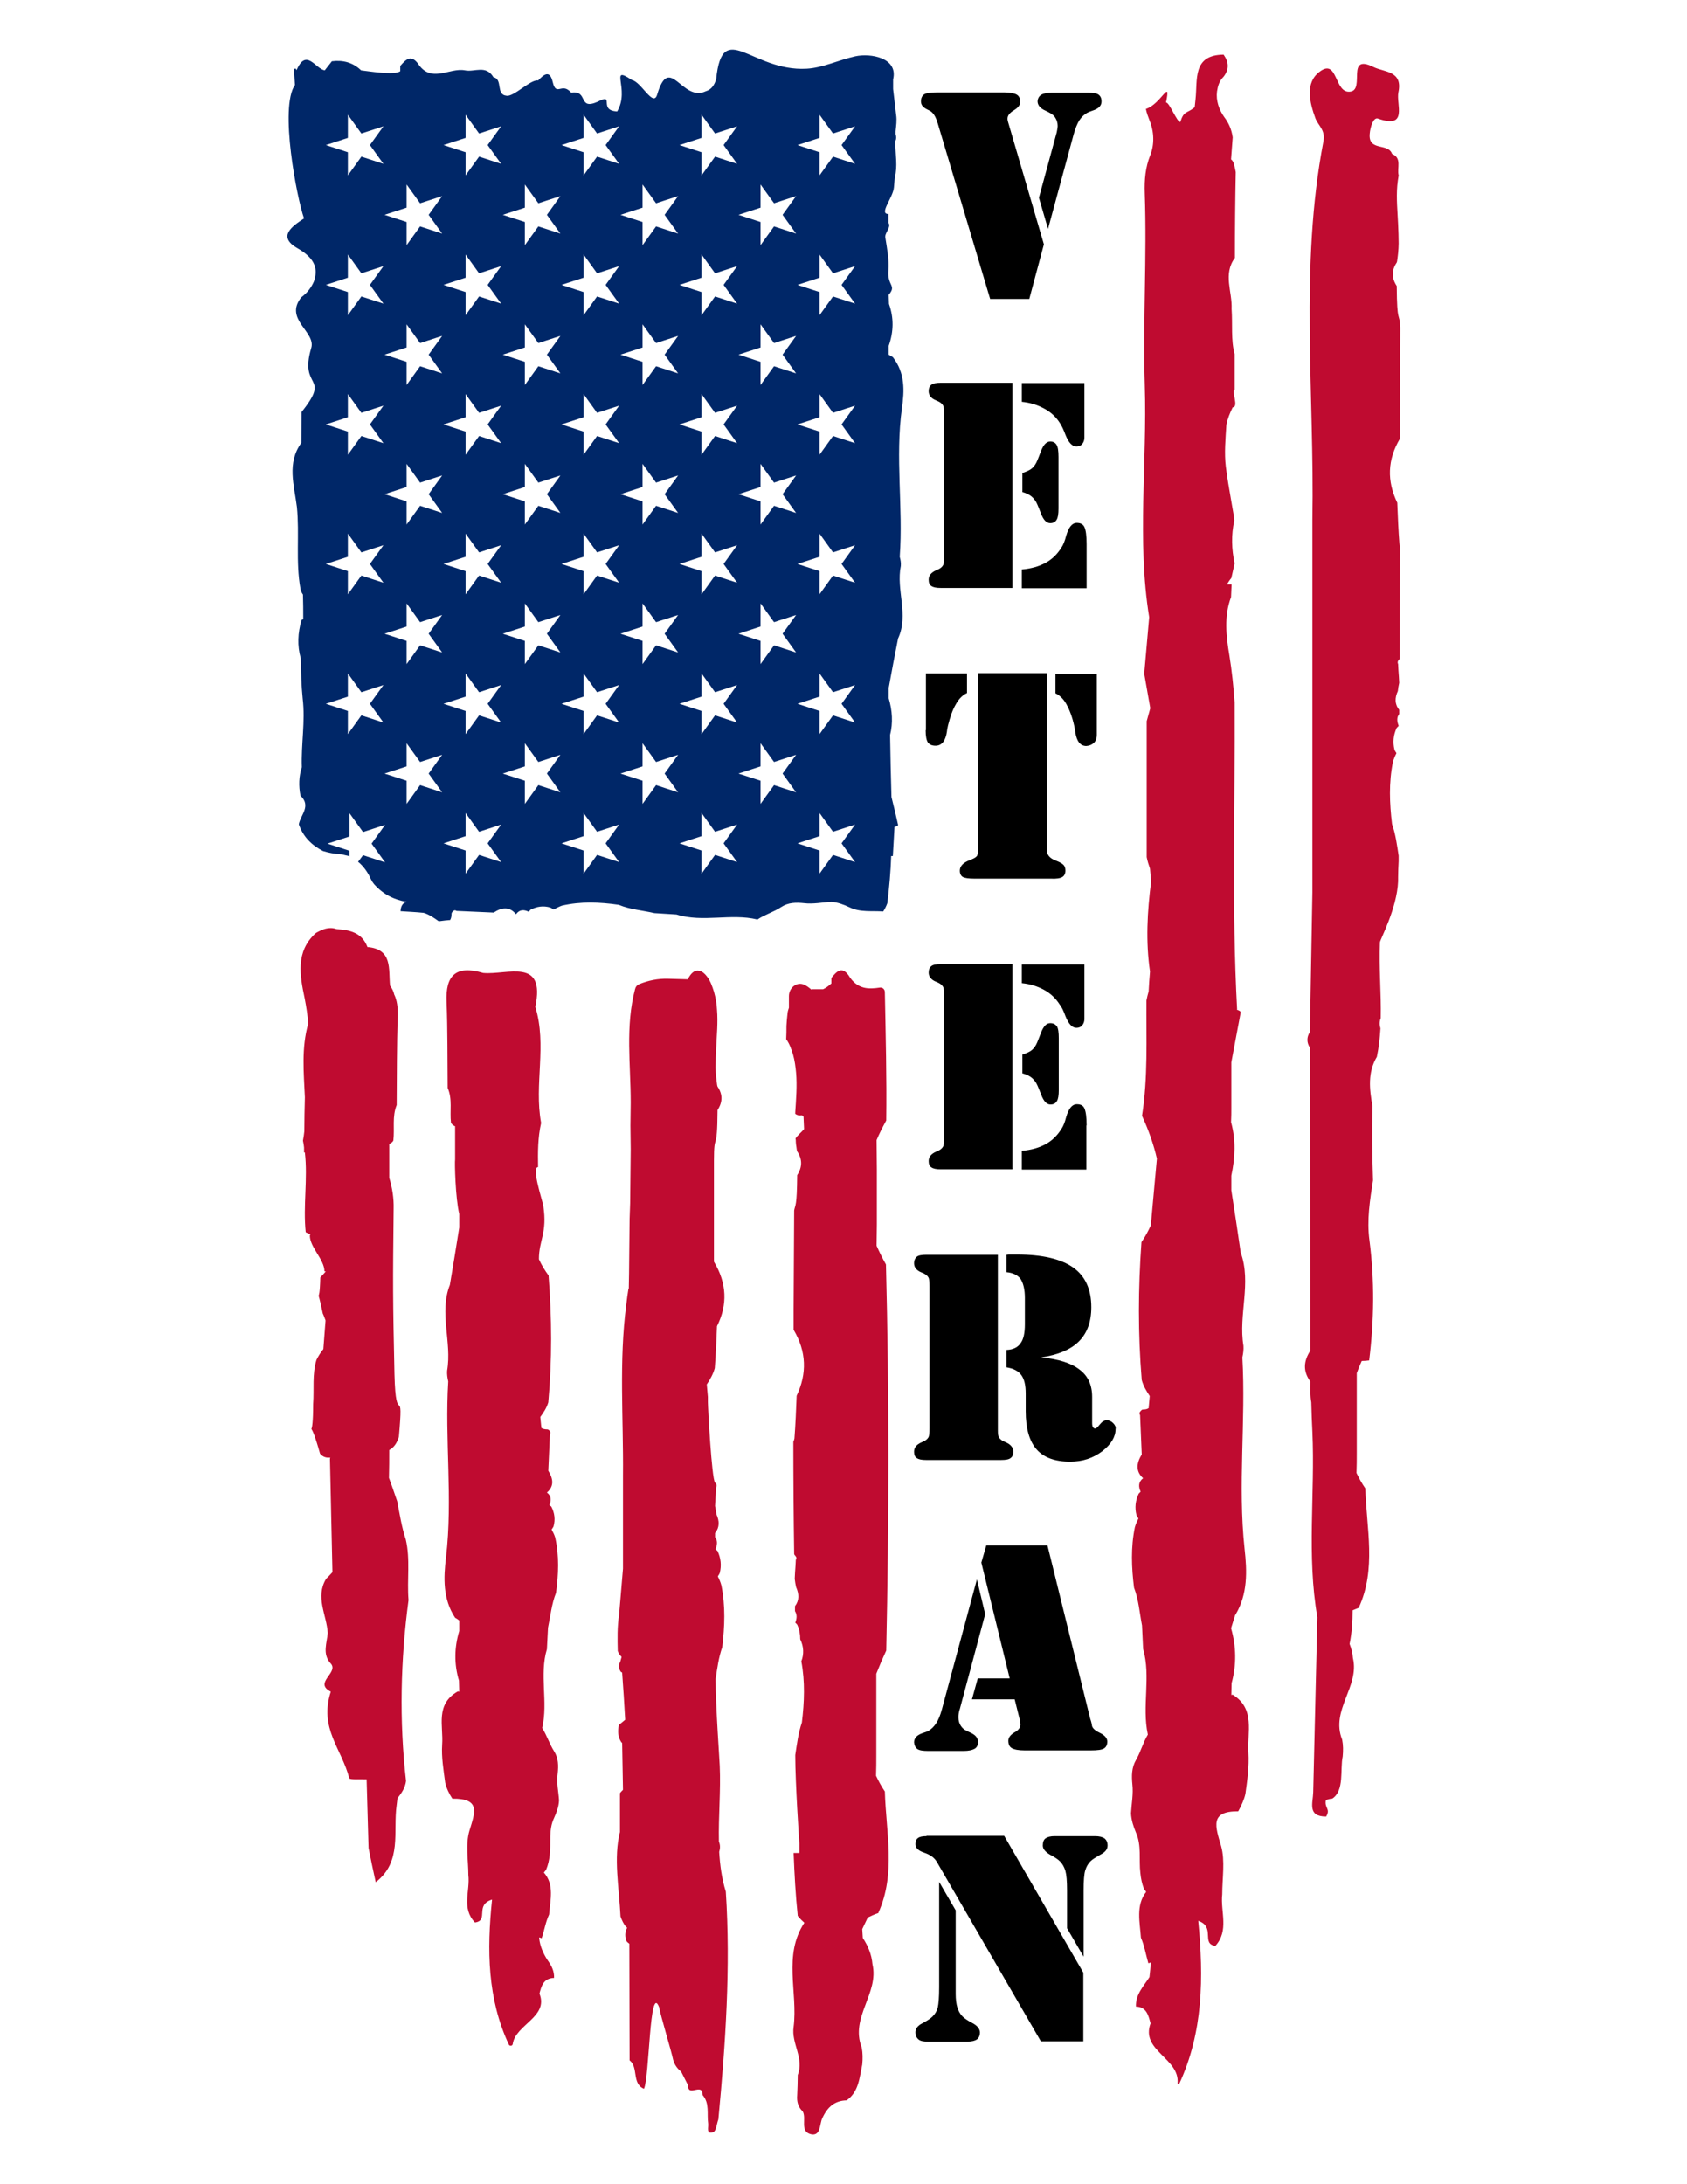 <?xml version="1.0" encoding="UTF-8"?> <!-- Generator: Adobe Illustrator 23.0.0, SVG Export Plug-In . SVG Version: 6.00 Build 0) --> <svg xmlns="http://www.w3.org/2000/svg" xmlns:xlink="http://www.w3.org/1999/xlink" version="1.1" id="Layer_1" x="0px" y="0px" viewBox="0 0 612 792" style="enable-background:new 0 0 612 792;" xml:space="preserve"> <style type="text/css"> .st0{fill:#002768;} .st1{fill:#BF0B30;} </style> <path class="st0" d="M323.9,129.5c-0.6-0.3-1-0.6-1.5-0.9c0-1,0-2.1,0-3.2c1.8-5.1,1.9-10.1,0.1-15.2c0-1.1-0.1-2-0.1-3.1 c0,0,0,0,0-0.2c3-3.5-0.6-3.2-0.1-8.9c0.3-3.9-0.5-7.8-1.1-11.7c-0.5-1.7,2.3-4,1.1-5.5v-3.2c-3.6,0,1.7-5.9,2-9.7 c0.1-1.2,0.2-2.3,0.3-3.5c1.1-4,0.2-8.5,0.2-12.8c0-0.2,0-0.3,0-0.4c0.4-0.8,0.4-1.6,0.1-2.6c0-0.4,0-0.7,0-1c0.2-2,0.5-4,0.2-5.9 c-0.4-3.2-0.7-6.3-1.1-9.4v-3.5c1.9-7.9-8.2-9.6-13.7-8.4c-6,1.3-11.8,4.2-17.7,4.5c-20,1.1-30.5-18.5-32.8,3.8 c-0.6,2.1-1.7,3.8-3.8,4.4c-8.6,4.1-13.1-14-17.6,1.2c-1.4,4.8-5.8-4.7-9.2-5.3c-8.5-5.7-0.5,3.3-5.3,11.4c-7.1-0.3-0.6-6.9-7.1-3.5 c-7.3,3.2-3.2-4.3-9.6-3.3c-3.4-4-5.4,1.7-6.7-3.9c-1.1-4.6-3.3-2.6-5.3-0.5c-2.6-0.6-8.9,6.1-11.5,5.5c-3.9-0.4-1.2-6-4.7-6.7 c-2.7-4.6-6.8-1.8-10.3-2.5c-5.7-1.1-12.3,4.9-17.1-2.5c-2.6-3.4-4.5-1.3-6.4,0.9c0,0.6,0,1.3,0,1.9c-2,1.6-11.5,0-14.2-0.3 c-3-2.9-6.6-3.8-10.6-3.3l-2.6,3.3c-3.4-0.6-6.7-8.2-10.2-0.1l-0.4-0.6l-0.6,0.3c0.1,1.9,0.3,3.8,0.4,5.7 c-5.7,8.1,0.7,41.1,3.3,48.4c-4.3,2.8-9.8,6.6-2.4,10.8c6.8,3.9,7.4,7.8,6,12c-0.9,2.1-2.3,4.1-4.6,5.8c-6.4,8,5.4,12.5,3.6,18.4 c-4.5,15.2,7.4,9.6-3.5,23.2c0,3.8-0.1,7.5-0.1,11.2c-5.3,7.3-2.6,15.3-1.6,23.2c1,9.9-0.5,19.9,1.3,29.7c0.1,0.7,0.4,1.4,0.9,2.1 c0.1,2.9,0.1,5.9,0.1,8.9c-0.2,0.1-0.4,0.2-0.6,0.3c-1.4,4.7-1.6,9.3-0.3,13.9c0.1,4.9,0.2,9.8,0.7,14.6c1,8.3-0.6,16.6-0.3,24.9 c-1.1,3.3-1.2,6.8-0.5,10.3c4,3.8,0,7-0.6,10.4c1.6,4.6,4.7,7.6,8.8,9.7c2,0.6,4,1,5.9,1.1c0.3,0,0.6,0.1,0.9,0.1l2.5,0.6 c0,0,0.1,0.1,0.3,0.2v-2.1l-8-2.6l8-2.6v-8.4l4.9,6.8l8-2.6l-4.9,6.8l4.9,6.8l-8-2.6l-1.8,2.4c2,1.6,3.6,3.9,4.7,6.4 c0.3,0.6,0.6,1.1,1.1,1.7c3.4,3.8,7.4,5.7,11.8,6.4c-1.3,0.4-2.1,1.4-2.2,3.4c2.8,0.2,5.6,0.3,8.4,0.6c2,0.6,3.7,1.8,5.4,3 c0.2,0,0.3,0,0.5,0c1.2-0.2,2.5-0.3,3.7-0.4c0.4-0.7,0.5-1.4,0.5-2.2c0-0.4,0.2-0.7,0.7-1.1c0.3-0.3,0.7-0.3,1.1,0 c4.6,0.2,8.9,0.4,13.5,0.6c2.9-1.9,5.7-2.3,8.1,0.6c1.3-1.8,2.9-1.7,4.6-0.9c0.2-0.2,0.4-0.4,0.6-0.7c2.3-1.2,4.7-1.6,7.3-0.8 c0.4,0.2,0.7,0.4,1.1,0.7c1-0.5,1.9-1,3-1.4c6.9-1.6,13.8-1.3,20.7-0.3c4.1,1.7,8.6,2,12.9,3l8,0.5c9.6,3,19.7-0.5,29.3,1.8 c0.1,0,0.1,0,0.1,0c2.7-1.8,5.9-2.7,8.6-4.5c2.6-1.7,5.4-1.7,8.3-1.4c3.3,0.4,6.6-0.3,9.9-0.5c2.3,0.2,4.5,1,6.6,2 c3.9,1.9,8.1,1.2,12.2,1.5c0.6-0.9,1.1-1.9,1.5-3c0.7-5.7,1.2-11.4,1.4-17.1h0.6c0.2-3.5,0.4-7,0.6-10.5h-0.2c1-0.2,1.5-0.5,1.5-0.8 c-0.5-2.2-1.5-6.6-2.4-10.1c-0.2-7.5-0.4-15-0.5-22.5c1.1-4.4,0.8-8.9-0.5-13.3v-3.8c0.9-5.1,2.4-12.9,3.4-17.9 c4-8.6-0.8-17.6,1-26.3c0.1-1.1-0.1-2.2-0.4-3.3c1.3-18-1.7-35.9,0.8-53.9C328.1,141.7,328.4,135.3,323.9,129.5z M139.1,262l-8-2.6 l-4.9,6.8v-8.4l-8-2.6l8-2.6v-8.4l4.9,6.8l8-2.6l-4.9,6.8L139.1,262z M139.1,211.3l-8-2.6l-4.9,6.8v-8.4l-8-2.6l8-2.6v-8.4l4.9,6.8 l8-2.6l-4.9,6.8L139.1,211.3z M139.1,160.7l-8-2.6l-4.9,6.8v-8.4l-8-2.6l8-2.6v-8.4l4.9,6.8l8-2.6l-4.9,6.8L139.1,160.7z M139.1,110.1l-8-2.6l-4.9,6.8v-8.4l-8-2.6l8-2.6v-8.4l4.9,6.8l8-2.6l-4.9,6.8L139.1,110.1z M139.1,59.4l-8-2.6l-4.9,6.8v-8.4 l-8-2.6l8-2.6v-8.4l4.9,6.8l8-2.6l-4.9,6.8L139.1,59.4z M160.4,287.3l-8-2.6l-4.9,6.8v-8.4l-8-2.6l8-2.6v-8.4l4.9,6.8l8-2.6 l-4.9,6.8L160.4,287.3z M160.4,236.6l-8-2.6l-4.9,6.8v-8.4l-8-2.6l8-2.6v-8.4l4.9,6.8l8-2.6l-4.9,6.8L160.4,236.6z M160.4,186 l-8-2.6l-4.9,6.8v-8.4l-8-2.6l8-2.6v-8.4l4.9,6.8l8-2.6l-4.9,6.8L160.4,186z M160.4,135.4l-8-2.6l-4.9,6.8v-8.4l-8-2.6l8-2.6v-8.4 l4.9,6.8l8-2.6l-4.9,6.8L160.4,135.4z M160.4,84.7l-8-2.6l-4.9,6.8v-8.4l-8-2.6l8-2.6v-8.4l4.9,6.8l8-2.6l-4.9,6.8L160.4,84.7z M181.8,312.6l-8-2.6l-4.9,6.8v-8.4l-8-2.6l8-2.6v-8.4l4.9,6.8l8-2.6l-4.9,6.8L181.8,312.6z M181.8,262l-8-2.6l-4.9,6.8v-8.4l-8-2.6 l8-2.6v-8.4l4.9,6.8l8-2.6l-4.9,6.8L181.8,262z M181.8,211.3l-8-2.6l-4.9,6.8v-8.4l-8-2.6l8-2.6v-8.4l4.9,6.8l8-2.6l-4.9,6.8 L181.8,211.3z M181.8,160.7l-8-2.6l-4.9,6.8v-8.4l-8-2.6l8-2.6v-8.4l4.9,6.8l8-2.6l-4.9,6.8L181.8,160.7z M181.8,110.1l-8-2.6 l-4.9,6.8v-8.4l-8-2.6l8-2.6v-8.4l4.9,6.8l8-2.6l-4.9,6.8L181.8,110.1z M181.8,59.4l-8-2.6l-4.9,6.8v-8.4l-8-2.6l8-2.6v-8.4l4.9,6.8 l8-2.6l-4.9,6.8L181.8,59.4z M203.3,287.3l-8-2.6l-4.9,6.8v-8.4l-8-2.6l8-2.6v-8.4l4.9,6.8l8-2.6l-4.9,6.8L203.3,287.3z M203.3,236.6l-8-2.6l-4.9,6.8v-8.4l-8-2.6l8-2.6v-8.4l4.9,6.8l8-2.6l-4.9,6.8L203.3,236.6z M203.3,186l-8-2.6l-4.9,6.8v-8.4l-8-2.6 l8-2.6v-8.4l4.9,6.8l8-2.6l-4.9,6.8L203.3,186z M203.3,135.4l-8-2.6l-4.9,6.8v-8.4l-8-2.6l8-2.6v-8.4l4.9,6.8l8-2.6l-4.9,6.8 L203.3,135.4z M203.3,84.7l-8-2.6l-4.9,6.8v-8.4l-8-2.6l8-2.6v-8.4l4.9,6.8l8-2.6l-4.9,6.8L203.3,84.7z M224.6,312.6l-8-2.6 l-4.9,6.8v-8.4l-8-2.6l8-2.6v-8.4l4.9,6.8l8-2.6l-4.9,6.8L224.6,312.6z M224.6,262l-8-2.6l-4.9,6.8v-8.4l-8-2.6l8-2.6v-8.4l4.9,6.8 l8-2.6l-4.9,6.8L224.6,262z M224.6,211.3l-8-2.6l-4.9,6.8v-8.4l-8-2.6l8-2.6v-8.4l4.9,6.8l8-2.6l-4.9,6.8L224.6,211.3z M224.6,160.7 l-8-2.6l-4.9,6.8v-8.4l-8-2.6l8-2.6v-8.4l4.9,6.8l8-2.6l-4.9,6.8L224.6,160.7z M224.6,110.1l-8-2.6l-4.9,6.8v-8.4l-8-2.6l8-2.6v-8.4 l4.9,6.8l8-2.6l-4.9,6.8L224.6,110.1z M224.6,59.4l-8-2.6l-4.9,6.8v-8.4l-8-2.6l8-2.6v-8.4l4.9,6.8l8-2.6l-4.9,6.8L224.6,59.4z M246,287.3l-8-2.6l-4.9,6.8v-8.4l-8-2.6l8-2.6v-8.4l4.9,6.8l8-2.6l-4.9,6.8L246,287.3z M246,236.6l-8-2.6l-4.9,6.8v-8.4l-8-2.6 l8-2.6v-8.4l4.9,6.8l8-2.6l-4.9,6.8L246,236.6z M246,186l-8-2.6l-4.9,6.8v-8.4l-8-2.6l8-2.6v-8.4l4.9,6.8l8-2.6l-4.9,6.8L246,186z M246,135.4l-8-2.6l-4.9,6.8v-8.4l-8-2.6l8-2.6v-8.4l4.9,6.8l8-2.6l-4.9,6.8L246,135.4z M246,84.7l-8-2.6l-4.9,6.8v-8.4l-8-2.6 l8-2.6v-8.4l4.9,6.8l8-2.6l-4.9,6.8L246,84.7z M267.4,312.6l-8-2.6l-4.9,6.8v-8.4l-8-2.6l8-2.6v-8.4l4.9,6.8l8-2.6l-4.9,6.8 L267.4,312.6z M267.4,262l-8-2.6l-4.9,6.8v-8.4l-8-2.6l8-2.6v-8.4l4.9,6.8l8-2.6l-4.9,6.8L267.4,262z M267.4,211.3l-8-2.6l-4.9,6.8 v-8.4l-8-2.6l8-2.6v-8.4l4.9,6.8l8-2.6l-4.9,6.8L267.4,211.3z M267.4,160.7l-8-2.6l-4.9,6.8v-8.4l-8-2.6l8-2.6v-8.4l4.9,6.8l8-2.6 l-4.9,6.8L267.4,160.7z M267.4,110.1l-8-2.6l-4.9,6.8v-8.4l-8-2.6l8-2.6v-8.4l4.9,6.8l8-2.6l-4.9,6.8L267.4,110.1z M267.4,59.4 l-8-2.6l-4.9,6.8v-8.4l-8-2.6l8-2.6v-8.4l4.9,6.8l8-2.6l-4.9,6.8L267.4,59.4z M288.8,287.3l-8-2.6l-4.9,6.8v-8.4l-8-2.6l8-2.6v-8.4 l4.9,6.8l8-2.6l-4.9,6.8L288.8,287.3z M288.8,236.6l-8-2.6l-4.9,6.8v-8.4l-8-2.6l8-2.6v-8.4l4.9,6.8l8-2.6l-4.9,6.8L288.8,236.6z M288.8,186l-8-2.6l-4.9,6.8v-8.4l-8-2.6l8-2.6v-8.4l4.9,6.8l8-2.6l-4.9,6.8L288.8,186z M288.8,135.4l-8-2.6l-4.9,6.8v-8.4l-8-2.6 l8-2.6v-8.4l4.9,6.8l8-2.6l-4.9,6.8L288.8,135.4z M288.8,84.7l-8-2.6l-4.9,6.8v-8.4l-8-2.6l8-2.6v-8.4l4.9,6.8l8-2.6l-4.9,6.8 L288.8,84.7z M310.2,312.6l-8-2.6l-4.9,6.8v-8.4l-8-2.6l8-2.6v-8.4l4.9,6.8l8-2.6l-4.9,6.8L310.2,312.6z M310.2,262l-8-2.6l-4.9,6.8 v-8.4l-8-2.6l8-2.6v-8.4l4.9,6.8l8-2.6l-4.9,6.8L310.2,262z M310.2,211.3l-8-2.6l-4.9,6.8v-8.4l-8-2.6l8-2.6v-8.4l4.9,6.8l8-2.6 l-4.9,6.8L310.2,211.3z M310.2,160.7l-8-2.6l-4.9,6.8v-8.4l-8-2.6l8-2.6v-8.4l4.9,6.8l8-2.6l-4.9,6.8L310.2,160.7z M310.2,110.1 l-8-2.6l-4.9,6.8v-8.4l-8-2.6l8-2.6v-8.4l4.9,6.8l8-2.6l-4.9,6.8L310.2,110.1z M310.2,59.4l-8-2.6l-4.9,6.8v-8.4l-8-2.6l8-2.6v-8.4 l4.9,6.8l8-2.6l-4.9,6.8L310.2,59.4z"></path> <path class="st1" d="M202.8,652.8c-0.1,2.3-0.9,4.4-1.8,6.4c-2.1,4.4-1,9-1.6,13.6c-0.2,1.8-0.6,3.5-1.3,5.2c-0.3,0.3-0.5,0.7-0.8,1 c3.9,4.4,2.3,10,1.9,15.2c-1.3,2.8-1.7,5.7-2.7,8.6l-0.9-0.3v0.3c0.3,2.9,1.5,5.7,3.2,8.2c1.3,1.8,2.3,3.8,2.2,6.2 c-3.8,0.1-4.6,2.9-5.3,5.7c3.4,8.5-8.7,11.2-9.7,18.3c-0.1,0.7-1.1,0.8-1.4,0.2c-7.8-16.7-8-34.3-6.1-52.6c-6.4,2-1,7.6-6.2,8.3 c-5-5.2-1.7-11.4-2.4-17.2c0-5.4-1.1-11.1,0.4-16.1c2-6.6,4.2-11.7-6.2-11.6c-1.2-1.8-2.1-3.7-2.6-5.8c-0.6-4.6-1.4-9.2-1.1-13.8 c0.5-6.8-2.6-14.6,5.7-19.3c0.2,0,0.3,0.1,0.5,0.1c0-1.3-0.1-2.7-0.1-4c-1.8-6-1.7-12,0.1-18c0-1.3,0-2.6,0-3.8 c-0.5-0.4-0.9-0.7-1.5-1c-4.5-6.8-4.2-14.5-3.3-21.9c2.5-21.3-0.5-42.6,0.8-63.8c-0.3-1.3-0.5-2.6-0.4-3.9c1.8-10.3-3-21,1-31.1 c1-5.8,2.5-15,3.4-20.8v-4.9c-1.4-5.7-1.7-18.9-1.5-19.8v-12c-0.7-0.3-1.2-0.7-1.5-1.3c-0.5-4.2,0.6-8.5-1.2-12.6 c-0.1-10.4,0-20.9-0.4-31.3c-0.4-9.3,3.2-13.4,13.3-10.4c8.7,0.8,22.7-5.8,18.9,12.3c4.3,13.9-0.5,28.1,2.1,42.1 c-1.2,5.3-1.2,10.6-1.1,16c-2.5,0,1.5,11.8,1.9,14.1c1.5,9.8-1.6,12.3-1.6,19.3c0.9,2,2.1,4,3.5,5.9c1.2,15.3,1.3,30.7-0.1,46 c-0.6,2-1.7,3.7-2.9,5.3c0.1,1.3,0.3,2.7,0.4,4c0.7,0.4,1.4,0.5,2.1,0.5c0.3,0,0.7,0.2,1,0.7c0.2,0.3,0.2,0.7,0,1.1 c-0.2,4.5-0.4,8.7-0.6,13.2c1.8,2.9,2.2,5.6-0.5,7.9c1.7,1.3,1.6,2.9,0.9,4.5c0.2,0.2,0.4,0.4,0.7,0.6c1.2,2.3,1.5,4.7,0.8,7.2 c-0.2,0.4-0.4,0.7-0.7,1.1c0.5,0.9,1,1.9,1.3,2.9c1.5,6.7,1.2,13.4,0.3,20.1c-1.6,4-2,8.4-2.9,12.6l-0.4,7.8 c-2.8,9.3,0.5,19.2-1.7,28.5c0,0,0,0,0,0.1c1.7,2.7,2.6,5.7,4.3,8.4c1.6,2.5,1.6,5.3,1.3,8.1C201.8,646.4,202.6,649.6,202.8,652.8z M260.9,671.5c0.4-1.3,0.4-2.5-0.1-3.7c-0.2-9.2,0.7-18.4,0.3-27.5c0-1.2-1.5-21.4-1.5-31.5c0.6-3.9,1.1-7.8,2.4-11.5 c0.9-7.5,1.2-14.9-0.3-22.4c-0.3-1.2-0.8-2.3-1.3-3.3c0.3-0.4,0.5-0.8,0.7-1.2c0.7-2.8,0.4-5.4-0.8-8c-0.3-0.2-0.5-0.5-0.7-0.7 c0.6-1.6,0.8-3-0.2-4.3c0-0.5,0-1,0-1.5c1.7-2.1,1.6-4.4,0.5-6.8c-0.1-0.9-0.3-2.2-0.5-3c0.2-4.3,0.2-2.4,0.4-6.8 c0.2-0.4,0.2-0.8,0-1.2c-0.1-0.2-0.3-0.4-0.4-0.5c-1.2-1.2-2.6-27.4-2.6-29.2v-1.9c-0.1-1.5-0.3-3-0.4-4.5c1.2-1.8,2.3-3.7,2.9-5.9 c0.4-5.1,0.6-10.1,0.8-15.2c3.9-7.8,3.6-15.6-1.1-23.4c0-12.2,0-24.4,0-36.6c0-11.2,1.2-2.1,1.3-18.4c1.9-2.9,1.9-5.7,0-8.5 c-0.2-0.4-0.2-1.3-0.3-1.7c-0.1-0.5-0.1-1.1-0.2-1.7c-0.1-1.2-0.2-2.3-0.2-3.5c0-2.3,0.1-4.7,0.2-7c0.2-4.6,0.7-9.3,0.3-14 c-0.1-2.2-0.5-4.4-1.1-6.5c-0.6-1.9-1.3-4-2.6-5.6c-0.7-0.9-1.6-1.8-2.8-2c-1.5-0.3-2.6,0.7-3.4,1.9c-0.3,0.4-0.5,0.8-0.7,1.2 l-7.2-0.2c-3.6-0.1-7.1,0.6-10.5,2c-0.7,0.3-1.2,0.9-1.4,1.7c-3.6,13.5-1.6,27.4-1.6,41.2c0,2.8-0.1,5.6-0.1,8.4s0.1,5.7,0.1,8.5 c-0.1,6.6-0.1,13.1-0.2,19.6c-0.1,1.9-0.1,3.8-0.2,5.7c-0.1,6.6-0.1,13.1-0.2,19.7c0,1.9-0.1,3.7-0.1,5.6l-0.1-0.1 c-0.3,1.9-0.6,3.9-0.8,5.8c-2.7,20.6-1,41.3-1.2,62c0,11.3,0,22.5,0,33.8c-0.4,4.6-1,12-1.4,16.6c-0.7,4.4-0.6,8.8-0.5,13.3 c0.3,0.8,0.8,1.5,1.4,2.1c-0.2,0.6-0.3,1.2-0.5,1.8c-0.7,1.2-0.6,2.4,0.2,3.6c0.2,0.1,0.3,0.2,0.5,0.3c0.5,7.3,0.7,9.8,1.1,17.1 c-0.8,0.7-1.5,1.2-2.3,1.9c-0.4,2.2-0.4,4.2,0.8,6.1c0.1,0.2,0.2,0.3,0.4,0.4c0.1,5.6,0.2,11.3,0.3,17c-0.4,0.4-0.8,0.8-1.1,1.2 c0,4.7,0,9.4,0,14.1c-2.4,9.4-0.3,20.2,0.2,30.6c0.5,1.4,1.1,2.7,2,3.8c0.2,0.1,0.3,0.2,0.4,0.3c-0.8,1.5-0.9,3.2-0.2,4.9 c0.3,0.4,0.6,0.6,1,0.9c0,7.9,0.1,34.4,0.1,42.3c3.3,2.5,0.7,8.4,5.2,10.3c2-3.7,2-38.6,5.5-29.6c0.6,3.3,4.4,15.8,5.1,19.1 c0.5,1.8,1.5,3.2,2.9,4.3c0.8,1.5,1.7,3.4,2.5,4.9c-0.1,4.6,5.3-1.2,5.3,3.6c2.6,3,1.5,6.8,2,10.3c0.2,1.3-0.9,4.1,1.9,3.1 c1-0.4,1.2-3,1.8-4.6c2.6-27.5,4.5-55,2.7-82.6C261.8,681.1,261.2,676.3,260.9,671.5z M317.8,643.9c0.1-2.5,0.1-5,0.1-7.5 c0-7.6,0-15.2,0-22.8c0-2.3,0-4.5,0-6.7c1.1-2.8,2.3-5.6,3.6-8.4c1-46.6,1.1-93.3-0.1-140c-1.3-2.3-2.4-4.5-3.4-6.8 c0-2.6,0.1-5.1,0.1-7.7c0-6.7,0-13.3,0-20c0-3.5-0.1-7.1-0.1-10.6c1-2.4,2.2-4.7,3.5-7.1c0.2-15.2-0.2-31.2-0.5-46.5 c0-1.1-0.8-1.8-1.8-1.7c-4,0.6-8.2,0.8-11.4-4.5c-2.5-3.4-4.4-1.2-6.2,1c0,0.7,0,1.4,0,2c-1,0.9-1.9,1.6-3,2.1h-3.8 c-0.1,0-0.3,0.1-0.5,0.1c-0.8-0.7-1.6-1.3-2.5-1.7c-2.6-1.3-5.6,1-5.6,4.1v4.2c-0.2,0.6-0.4,1.2-0.5,1.9v0.1 c-0.2,1.5-0.3,3.1-0.4,4.6c0,1.6,0,3.2-0.1,4.8c1.2,1.6,1.9,3.7,2.5,5.6c0.6,2.1,0.9,4.4,1.1,6.6c0.4,4.8,0,9.5-0.3,14.3 c0,0.2,0,0.4,0,0.6c0.7,0.5,1.5,0.7,2.4,0.5c0.3,0.2,0.4,0.3,0.6,0.5c0.1,1.5,0.1,3,0.2,4.5c-0.9,1.1-2.3,2.2-3.1,3.4 c0.1,0.4,0.1,0.8,0.1,1.2c0,0.6,0.1,1.2,0.2,1.8c0.1,0.4,0.1,1.3,0.3,1.7c1.9,2.8,1.9,5.7,0,8.6c-0.1,11.6-0.7,10.6-1.1,12.8 c-0.1,11.9-0.1,23.9-0.2,35.8c0,2.5,0,5,0,7.5c4.7,7.9,4.9,15.9,1.1,23.9c-0.2,5.2-0.4,10.3-0.8,15.5c-0.1,0.4-0.2,0.8-0.4,1.2 c0,13.5,0.1,27.1,0.3,40.7c0.1,0.2,0.1,0.3,0.2,0.4c0.1,0.1,0.3,0.3,0.4,0.5c0.3,0.4,0.3,0.8,0,1.2c-0.2,4.4-0.2,2.5-0.4,6.9 c0.1,0.8,0.3,2.2,0.5,3c1.1,2.5,1.2,4.8-0.4,6.9c0,0.6,0,1.2,0,1.8c0.8,1.3,0.7,2.7,0.1,4.2c0.3,0.2,0.5,0.5,0.7,0.7 c0.8,1.7,1.1,3.5,1.1,5.3c1.3,2.7,1.4,5.4,0.4,8c1.4,7.4,1.1,14.8,0.2,22.2c-1.3,3.8-1.8,7.8-2.4,11.8c0,10.3,1.4,30.9,1.5,32.1 c0,1.1,0,2.3,0,3.4h-2.1c0.3,7.6,0.7,15.2,1.5,22.8c0.8,1,1.6,1.8,2.4,2.5c-7.8,11.8-2.3,25.2-3.9,37.8c-0.9,5.9,3.9,11.3,1.5,17.4 c0,2.4-0.1,4.9-0.2,7.3c-0.2,2.3,0.3,4.3,2,5.9c1.5,2.6-1.2,7.3,3,8.3c3.6,0.8,3.1-3.8,4.1-5.8c1.9-4.2,4.6-6.4,8.8-6.5 c4.4-3,4.7-8.2,5.7-13c0.2-2.1,0.2-4.1-0.2-6.2c-4.3-10.9,6.4-19.6,3.9-30.2c-0.3-3.5-1.6-6.6-3.5-9.5c-0.1-1-0.1-2.2-0.2-3.2 c0.7-1.4,1.3-2.8,2-4.2c1.3-0.6,2.5-1.2,3.8-1.6c6.5-14.3,2.8-29.3,2.4-44.1C319.7,647.7,318.7,645.8,317.8,643.9z M147.2,558.2 c-1.5-4.5-2.2-9.2-3.1-13.8c-1-2.8-1.9-5.7-3-8.5c0.1-3.4,0.1-6.7,0.1-10.1c2-1.1,2.9-2.9,3.5-4.8c1.8-20.5-1.1-2.3-1.6-22.7 c-0.6-27.8-0.6-32.2-0.3-60c0.1-3.9-0.5-7.6-1.6-11.2v-12.3c0.7-0.3,1.3-0.7,1.5-1.3c0.5-4.2-0.5-8.6,1.2-12.8 c0.1-10.7,0-21.4,0.4-32c0.1-3.4-0.3-6.1-1.3-8.1c-0.2-1-0.7-2.1-1.5-3.2c-0.6-6,1-13.2-8.2-14c-2-5.3-6.5-6.2-11.2-6.5 c-2.8-1-5.2,0.1-7.5,1.4c-7.5,6.7-5.8,15.5-4.1,23.6c0.6,3.1,1.1,6.2,1.3,9.3c-2.5,8.8-1.6,17.8-1.2,26.7c-0.1,4.1-0.2,8.2-0.2,12.3 c-0.1,1.1-0.3,2.3-0.5,3.4c0.2,0.8,0.3,1.7,0.4,2.5c0,0.6,0,1.2,0,1.8h0.3c1.1,9.6-0.7,19.3,0.3,28.9c0.6,0.3,1.2,0.6,1.7,0.8 c-0.1,0.1-0.1,0.3-0.2,0.4c0,4.3,5.3,8.7,5.3,13c0.2,0,0.3,0,0.5,0c-0.6,0.7-1.3,1.5-2,2.2c-0.3,12.2-1.6,1,0.9,13.1 c0.4,0.8,0.7,1.7,1,2.5c-0.3,3.5-0.5,6.9-0.8,10.4c-1,1.2-1.8,2.5-2.5,3.9c-1.6,5.2-0.8,10.7-1.2,16c0,6.7-0.4,8.5-0.6,9 c-0.1,0-0.1,0.1,0,0.1c0.3,0.4,1.2,2.1,3.1,8.9c1,1.2,2.3,1.6,3.7,1.4c-0.1,0.2-0.1,0.4-0.1,0.6c0.3,13.7,0.6,27.3,0.9,41 c-0.7,0.8-1.5,1.6-2.3,2.4c-4,6.6,0.2,13.1,0.6,19.6c-0.3,3.7-2,7.5,0.9,10.9c3.6,3.4-6.3,7.1,0.2,10.4c-4.3,13.4,3.9,20.5,6.7,31.4 c0.2,0.6,4.1,0.3,6.3,0.4c0.2,8.3,0.5,16.6,0.7,24.9c0.8,4.1,1.7,8.3,2.6,12.4c9.7-7.5,6.2-18.4,7.6-28c0.1-0.8,0.2-1.7,0.3-2.5 c1.5-1.8,2.8-3.8,3.1-6.2c-2.5-21.9-2-43.8,0.9-65.6C147.6,572.8,148.9,565.5,147.2,558.2z M508,118.7c-0.3-5.8-1.2-0.8-1.3-15 c-1.9-2.9-1.9-5.7,0-8.5c0.2-0.4,0.2-1.3,0.3-1.7c0.1-0.5,0.1-1.1,0.2-1.7c0.1-1.2,0.2-2.3,0.2-3.5c0-2.3-0.1-4.7-0.2-7 c-0.2-4.6-0.7-9.3-0.3-14c0.1-1.2,0.3-2.5,0.5-3.7c-0.7-2.6,1.3-6.3-2.4-7.8c-1.4-4.1-8.7-0.8-8.1-7.3c0.2-2.4,1.3-6.1,3-5.5 c11.1,3.9,6.5-5.3,7.4-9.5c1.7-7.9-5.2-7.3-9-9.2c-10.1-5-3.1,8-8.3,8.9c-6.1,1.1-4.5-12.5-11.4-7.1c-5.2,4-3.5,11.1-1.4,16.8 c1.1,2.8,3.7,4.2,2.9,8.4c-8.7,45.4-3.2,91.4-4,137.2c0,45,0,90.1,0,135.1c-0.3,16.8-0.6,33.7-0.9,50.6c-1.2,1.9-1.2,3.8,0,5.7 c0.1,31.9,0.1,63.8,0.2,95.7c0,4.7,0,9.4,0,14.1c-2.5,3.8-2.8,7.5,0,11.3c0,0.1,0,0.1,0,0.2c-0.1,2.5-0.1,5,0.3,7.3 c0.1,3.6,0.2,7.2,0.4,10.8c1,22.3-2.1,44.8,1.8,67.1c-0.5,21.2-1,42.3-1.5,63.5c-0.1,3.9-2.2,8.8,4.7,8.8c1.7-2.9-0.7-3-0.1-6 c0.7-0.2,1.5-0.5,2.3-0.5c4.5-2.9,2.8-10.6,3.8-15.3c0.2-2.1,0.2-4.1-0.2-6.1c-4.3-10.7,6.4-19.2,3.9-29.6c-0.1-1.8-0.6-3.5-1.2-5.1 c0.8-4,1.1-8.1,1.1-12.2c0.7-0.3,1.5-0.6,2.2-0.9c6.5-14.1,2.8-28.8,2.4-43.3c-1.3-1.9-2.3-3.7-3.2-5.6c0.1-2.5,0.1-4.9,0.1-7.4 c0-7.4,0-14.9,0-22.3c0-2.1,0-4.3,0-6.5c0.5-1.4,1.1-2.9,1.8-4.4c1,0,1.9-0.1,2.7-0.2c1.8-14.5,2-29,0.1-43.6 c-1-7.4,0.2-14.6,1.3-21.7c-0.3-9-0.4-17.9-0.2-26.9c-1.1-6.2-1.8-12.2,1.6-17.9c0.7-3.4,1.1-6.9,1.3-10.3c-0.4-1.3-0.4-2.5,0.1-3.7 c0.2-9.2-0.7-18.4-0.3-27.5c0-0.9,6.2-12.2,6.6-22.1c0-0.5,0-1,0-1.5c0-1.9,0.1-3.9,0.2-5.8c0-0.7,0-1.4,0-2 c-0.6-3.9-1.1-7.8-2.4-11.5c-0.9-7.5-1.2-14.9,0.3-22.4c0.3-1.2,0.8-2.3,1.3-3.3c-0.3-0.4-0.5-0.8-0.7-1.2c-0.7-2.8-0.4-5.4,0.8-8 c0.3-0.2,0.5-0.5,0.7-0.7c-0.6-1.6-0.8-3,0.2-4.3c0-0.5,0-1,0-1.5c-1.7-2.1-1.6-4.4-0.5-6.8c0.1-0.9,0.3-2.2,0.5-3 c-0.2-4.3-0.2-2.4-0.4-6.8c-0.2-0.4-0.2-0.8,0-1.2c0.1-0.2,0.3-0.4,0.4-0.5c0.1,0,0.1-0.2,0.2-0.3c0-13.6,0.1-27.2,0.1-40.8 c-0.1-0.2-0.2-0.3-0.2-0.5c-0.4-5.1-0.6-10.1-0.8-15.2c-3.8-7.9-3.6-15.6,1-23.3C507.9,145.6,508,132.1,508,118.7z M447.2,614.5 c-0.2,0-0.3,0.1-0.5,0.1c0-1.4,0.1-2.9,0.1-4.3c1.8-6.6,1.7-13.3-0.2-19.9c0.5-1.6,1-3.2,1.5-4.8c0,0,0.1-0.1,0.1-0.1 c4.5-7.5,4.2-15.8,3.3-23.9c-2.5-23.1,0.5-46.3-0.8-69.4c0.3-1.4,0.5-2.8,0.4-4.2c-1.9-11.2,3-22.8-1-33.8 c-0.9-6.3-2.4-16.3-3.4-22.6v-5.3c1.4-6.5,1.7-12.9-0.1-19.4c0.1-1.8,0.1-3.6,0.1-5.4v-16.3c0.8-4.1,2.6-14,3.4-18.1 c0-0.4-0.5-0.7-1.5-1h0.2c-2-37.1-0.7-74.2-0.9-111.4c-0.4-5.7-1-11.4-1.9-17c-1.2-7.1-2-14.3,0.6-21.2c0.1-1.6,0.1-3.1,0.2-4.6 c-0.6,0-1.1,0-1.7,0c0.5-0.8,1-1.6,1.6-2.3c0.4-1.6,0.8-3.7,1.2-5.3c-1.1-5.1-1.3-10.3-0.1-15.6c0-1.4-2.2-12.2-3.1-19.5 c-0.6-5-0.1-10.1,0.2-15.1c0.4-2.2,1.3-4.4,2.3-6.4c2.3-0.1-0.5-5.8,0.7-6.4v-12.9c-1.4-5.1-0.7-10.9-1.1-16.4 c0.3-6.2-3.2-12.6,1.2-18.5c0-10.4,0.1-20.7,0.3-31.1c-0.4-2-0.7-4-1.7-4.6c0.2-2.7,0.4-5.3,0.6-8c-0.4-2.9-1.5-5.3-3.1-7.4 c-1.9-2.7-3-5.9-2.6-9.2c0.3-2,0.8-3.8,2.4-5.4c2.1-2.7,1.9-5.3,0-8c-11.4,0.1-9.4,9.1-10.2,16.3c-0.1,0.9-0.2,1.9-0.3,2.8 c-3,2.4-3.9,1.2-5.2,5.3c-1.1,0.4-4.1-7.4-5.2-7c1.9-9.3-1.8,0.6-7.3,2.3c0.3,1.5,0.8,2.8,1.3,4.1c1.7,4.1,1.9,8.8,0.2,12.9 c-1.6,4.1-2.1,8.5-1.9,13.7c0.8,23.1-0.7,46.3,0,69.4c0.9,28.1-2.9,56.2,1.6,84.2c-0.6,6.8-1.2,13.7-1.8,20.5 c0.7,4.2,1.5,8.3,2.2,12.5c-0.4,1.6-0.9,3.1-1.3,4.7v49.3c0.3,1.5,0.7,2.8,1.2,4.2c0.1,1.3,0.3,3.4,0.4,4.7 c-1.4,10.9-2,21.7-0.4,32.6c-0.2,2-0.4,5.2-0.5,7.2c-0.3,1.1-0.6,2.2-0.8,3.3c-0.1,13.9,0.6,27.9-1.6,41.8 c2.4,5.2,4.2,10.3,5.4,15.5c-0.8,8.3-1.4,15.9-2.2,24.2c-0.9,2-2,4.1-3.4,6.1c-1.2,16.6-1.3,33.3,0.1,50c0.6,2.2,1.7,4,2.9,5.8 c-0.1,1.5-0.3,2.9-0.4,4.4c-0.6,0.4-1.3,0.5-2.1,0.5c-0.3,0-0.6,0.3-1,0.8c-0.3,0.4-0.3,0.8,0,1.2c0.2,4.9,0.4,9.4,0.6,14.3 c-1.9,3.1-2.3,6.1,0.5,8.6c-1.8,1.4-1.7,3.1-0.9,4.9c-0.3,0.3-0.5,0.5-0.7,0.7c-1.2,2.5-1.5,5.1-0.8,7.8c0.2,0.5,0.5,0.8,0.7,1.2 c-0.5,1-1,2.1-1.3,3.2c-1.5,7.3-1.2,14.6-0.3,21.9c1.7,4.4,2,9.1,2.9,13.7l0.4,8.5c2.9,10.1-0.5,20.8,1.7,31c0,0.1,0,0.1,0,0.1 c-1.8,3-2.6,6.3-4.3,9.2c-1.6,2.8-1.6,5.8-1.3,8.8c0.4,3.5-0.3,7-0.5,10.5c0.1,2.5,0.9,4.8,1.8,7c2.1,4.7,1,9.8,1.6,14.7 c0.2,2,0.6,3.9,1.3,5.7c0.3,0.3,0.5,0.7,0.8,1.1c-3.8,4.9-2.3,10.9-1.9,16.6c1.3,3,1.8,6.2,2.7,9.3l0.9-0.3 c-0.1,1.7-0.3,3.5-0.5,5.3c-2.1,3.3-5.1,6.3-4.9,10.7c3.8,0.1,4.5,3.1,5.3,6.1c-3.7,9.9,10.6,12.6,9.8,21.7c0,0.3,0.4,0.5,0.6,0.2 c8.7-18.7,8.9-38.6,6.9-59.1c6.4,2.2,0.9,8.3,6.2,9.1c5.1-5.6,1.8-12.4,2.5-18.7c0-5.9,1.1-12.1-0.4-17.5 c-2.1-7.1-4.2-12.7,6.2-12.6c1.1-2,2.1-4.1,2.6-6.3c0.7-5,1.4-10,1.1-15C452.4,628.2,455.5,619.6,447.2,614.5z"></path> <path d="M334.7,38.5c-0.4-0.5-0.6-1.1-0.6-1.7c0-1.2,0.4-2.1,1.2-2.6c0.8-0.5,2.5-0.7,4.9-0.7h24c2.2,0,3.7,0.3,4.6,0.8 c0.9,0.5,1.3,1.4,1.3,2.7c0,1.1-0.8,2.1-2.3,3c-1.5,0.9-2.3,1.9-2.3,3c0,0.3,0,0.5,0.1,0.8s0.1,0.6,0.3,1.1l12.8,43.7l-5.3,19.8 h-14.2l-18.9-63.3c0-0.1-0.1-0.3-0.2-0.6c-0.7-2.4-1.7-3.9-3.1-4.5C335.9,39.5,335.1,39,334.7,38.5z M379.2,40.1 c0.6,0.3,1.1,0.5,1.4,0.7c1,0.5,1.8,1.1,2.3,2c0.5,0.8,0.8,1.8,0.8,2.9c0,0.4-0.1,0.9-0.2,1.5c-0.1,0.6-0.2,1.1-0.4,1.7l-6.2,22.8 l3.3,11.3l9.3-34.3c0.6-2.2,1.3-3.8,2-5c0.8-1.2,1.7-2.1,2.9-2.8c0.4-0.2,1.1-0.5,2-0.8c2.2-0.7,3.2-1.8,3.2-3.3 c0-1.2-0.4-2-1.1-2.5c-0.7-0.5-2.1-0.7-3.9-0.7h-13c-1.8,0-3.1,0.3-3.9,0.8c-0.8,0.5-1.3,1.4-1.3,2.5 C376.5,38.2,377.4,39.3,379.2,40.1z M342.5,201.8c0,1.6-0.1,2.7-0.4,3.2c-0.3,0.5-0.8,1-1.6,1.4c-0.2,0.1-0.5,0.2-0.9,0.4 c-1.8,0.8-2.7,1.9-2.7,3.4c0,1.1,0.3,1.9,1,2.3c0.7,0.5,1.8,0.7,3.4,0.7h26v-74.4h-26c-1.6,0-2.8,0.2-3.4,0.7c-0.7,0.5-1,1.3-1,2.4 c0,1.4,0.9,2.6,2.7,3.3c0.4,0.2,0.7,0.3,0.9,0.4c0.8,0.4,1.3,0.9,1.6,1.4c0.3,0.5,0.4,1.6,0.4,3.2v50.6V201.8z M370.8,178.4 c1.5,0.4,2.7,1,3.5,1.7c0.8,0.7,1.5,1.6,2,2.8c0.4,0.9,0.8,1.9,1.3,3.2c0.9,2.4,2,3.6,3.4,3.6c1.1,0,1.8-0.4,2.3-1.2 c0.5-0.8,0.7-2.1,0.7-4.1v-18.7c0-2.1-0.2-3.6-0.7-4.4c-0.5-0.8-1.2-1.2-2.3-1.2c-1.4,0-2.5,1.2-3.4,3.6c-0.5,1.4-1,2.5-1.3,3.3 c-0.5,1.2-1.1,2.1-1.9,2.8c-0.8,0.7-2,1.2-3.5,1.7V178.4z M384.5,153.4c0.6,0.9,1.3,2.3,2,4.2c1.1,2.8,2.4,4.3,4,4.3 c0.9,0,1.6-0.3,2.1-0.9c0.5-0.6,0.8-1.4,0.8-2.3v-19.8h-22.7v6.8c3,0.3,5.6,1.1,8,2.4C381.2,149.4,383.1,151.2,384.5,153.4z M370.8,213.3h23.4v-16c0-3.1-0.3-5.1-0.8-6.2c-0.5-1-1.4-1.5-2.8-1.5c-1.6,0-2.9,1.5-3.8,4.6c-0.5,2-1.1,3.4-1.7,4.3 c-1.5,2.4-3.4,4.3-5.8,5.6c-2.4,1.3-5.2,2.1-8.6,2.4V213.3z M396.9,269.3c0.7-0.7,1-1.7,1-2.8v-22.2h-15v7.1c1.5,0.7,2.9,2,4,4 c1.1,2,2.1,4.6,2.8,7.8c0.1,0.5,0.3,1.3,0.4,2.3c0.5,3.3,1.8,5,4,5C395.3,270.4,396.2,270,396.9,269.3z M335.8,264.8 c0,2.2,0.3,3.6,0.8,4.4c0.6,0.8,1.5,1.2,2.8,1.2c2.2,0,3.6-1.7,4.1-5c0.1-1,0.3-1.7,0.4-2.3c0.8-3.2,1.7-5.8,2.9-7.8 c1.1-2,2.5-3.3,4-4v-7.1h-14.9V264.8z M385.4,318c0.7-0.4,1.1-1.2,1.1-2.3c0-0.9-0.2-1.6-0.7-2.1c-0.5-0.5-1.4-1-2.7-1.5 c-0.1,0-0.1-0.1-0.2-0.1c-2.1-0.8-3.1-2-3.1-3.7v-64.2h-25v62.1v1.4c0,1.4-0.1,2.4-0.4,2.8c-0.3,0.4-0.9,0.8-1.9,1.2 c-0.2,0.1-0.4,0.2-0.7,0.3c-2.4,0.9-3.6,2.2-3.6,3.8c0,1.1,0.4,1.9,1.1,2.3c0.7,0.4,2.1,0.6,4.2,0.6h27.7 C383.2,318.7,384.6,318.5,385.4,318z M342.5,412.6c0,1.6-0.1,2.7-0.4,3.2c-0.3,0.5-0.8,1-1.6,1.4c-0.2,0.1-0.5,0.2-0.9,0.4 c-1.8,0.8-2.7,1.9-2.7,3.4c0,1.1,0.3,1.9,1,2.3c0.7,0.5,1.8,0.7,3.4,0.7h26v-74.4h-26c-1.6,0-2.8,0.2-3.4,0.7c-0.7,0.5-1,1.3-1,2.4 c0,1.4,0.9,2.6,2.7,3.3c0.4,0.2,0.7,0.3,0.9,0.4c0.8,0.4,1.3,0.9,1.6,1.4c0.3,0.5,0.4,1.6,0.4,3.2v50.6V412.6z M386.5,368.4 c1.1,2.8,2.4,4.3,4,4.3c0.9,0,1.6-0.3,2.1-0.9c0.5-0.6,0.8-1.4,0.8-2.3v-19.8h-22.7v6.8c3,0.3,5.6,1.1,8,2.4 c2.4,1.3,4.3,3.1,5.7,5.3C385.2,365.2,385.8,366.5,386.5,368.4z M381,371c-1.4,0-2.5,1.2-3.4,3.6c-0.5,1.4-1,2.5-1.3,3.3 c-0.5,1.2-1.1,2.1-1.9,2.8c-0.8,0.7-2,1.2-3.5,1.7v6.8c1.5,0.4,2.7,1,3.5,1.7c0.8,0.7,1.5,1.6,2,2.8c0.4,0.9,0.8,1.9,1.3,3.2 c0.9,2.4,2,3.6,3.4,3.6c1.1,0,1.8-0.4,2.3-1.2c0.5-0.8,0.7-2.1,0.7-4.1v-18.7c0-2.1-0.2-3.6-0.7-4.4C382.8,371.4,382.1,371,381,371z M394.2,408.1c0-3.1-0.3-5.1-0.8-6.2s-1.4-1.5-2.8-1.5c-1.6,0-2.9,1.5-3.8,4.6c-0.5,2-1.1,3.4-1.7,4.3c-1.5,2.4-3.4,4.3-5.8,5.6 c-2.4,1.3-5.2,2.1-8.6,2.4v6.8h23.4V408.1z M337.2,518c0,1.6-0.1,2.7-0.4,3.2c-0.3,0.5-0.8,1-1.6,1.4c-0.2,0.1-0.5,0.2-0.9,0.4 c-1.8,0.8-2.7,1.9-2.7,3.4c0,1.1,0.3,1.9,1,2.3c0.7,0.5,1.8,0.7,3.4,0.7h27.2c1.6,0,2.8-0.2,3.4-0.7c0.7-0.5,1-1.2,1-2.3 c0-1.5-0.9-2.6-2.7-3.4c-0.4-0.2-0.7-0.3-0.9-0.4c-0.8-0.4-1.3-0.9-1.6-1.4c-0.3-0.5-0.4-1.3-0.4-2.4v-63.8h-26 c-1.6,0-2.8,0.2-3.4,0.7s-1,1.3-1,2.4c0,1.4,0.9,2.6,2.7,3.3c0.4,0.2,0.7,0.3,0.9,0.4c0.8,0.4,1.3,0.9,1.6,1.4 c0.3,0.5,0.4,1.6,0.4,3.2v50.6V518z M403.8,516c-0.7-0.7-1.5-1-2.3-1c-0.9,0-1.7,0.5-2.5,1.5c-0.8,1-1.4,1.5-1.7,1.5 c-0.3,0-0.6-0.2-0.8-0.5c-0.2-0.3-0.3-0.8-0.3-1.5v-9.5c0-4.3-1.5-7.6-4.6-9.9c-3.1-2.4-7.7-3.8-13.9-4.4c6.1-0.9,10.7-2.8,13.7-5.8 c3-3,4.5-7.1,4.5-12.4c0-6.5-2.2-11.3-6.6-14.4c-4.4-3.1-11.2-4.7-20.4-4.7c-1,0-1.8,0-2.3,0c-0.5,0-1,0-1.5,0.1v6.3 c2.3,0.2,4,1,5.1,2.4c1,1.5,1.6,3.8,1.6,6.9v9.6c0,3.2-0.5,5.5-1.6,6.9c-1,1.5-2.7,2.3-5.1,2.4v6.3c2.5,0.4,4.3,1.3,5.4,2.8 c1.1,1.5,1.6,3.7,1.6,6.7v6.4c0,6.2,1.3,10.8,3.9,13.8c2.6,3,6.7,4.5,12.2,4.5c4.6,0,8.4-1.3,11.7-3.8c3.2-2.5,4.8-5.2,4.8-8 C404.9,517.5,404.5,516.7,403.8,516z M398.9,628.3c-1.9-0.9-2.8-1.9-2.8-2.9c0-0.1-0.1-0.4-0.2-0.9c-0.1-0.5-0.3-0.9-0.4-1.3 L380,560.4h-22.2l-1.8,6.2l10.3,42h-11.6l-2.1,7.6h15.5l1.8,7.2c0.1,0.5,0.2,0.9,0.2,1.2c0.1,0.3,0.1,0.6,0.1,0.7 c0,1.1-0.7,2.1-2.2,2.9c-1.5,0.9-2.2,1.9-2.2,3c0,1.3,0.4,2.2,1.3,2.7c0.9,0.5,2.4,0.8,4.6,0.8h24c2.4,0,4-0.2,4.8-0.7 c0.8-0.5,1.2-1.3,1.2-2.5C401.7,630.3,400.8,629.2,398.9,628.3z M332.8,634.2c0.7,0.5,2,0.7,3.9,0.7h12.9c1.8,0,3.1-0.3,4-0.8 c0.8-0.5,1.2-1.3,1.2-2.4c0-1.5-0.9-2.6-2.7-3.4c-0.5-0.2-1-0.5-1.4-0.7c-1-0.4-1.7-1.1-2.2-1.9s-0.8-1.8-0.8-2.9c0-0.5,0-1,0.1-1.5 c0.1-0.5,0.2-1.1,0.4-1.6l9.2-34.4l-3-12.6l-12.7,47.1c-0.6,2.2-1.3,3.9-2.1,5.1s-1.7,2.1-2.9,2.8c-0.4,0.2-1,0.4-1.9,0.7 c-2.1,0.7-3.2,1.8-3.2,3.4C331.7,632.9,332.1,633.7,332.8,634.2z M336.1,665.8c-1.4,0-2.5,0.2-3.1,0.7c-0.6,0.4-0.9,1.2-0.9,2.2 c0,1.4,1.1,2.4,3.2,3.1c2.1,0.7,3.7,1.8,4.6,3.4l37.7,65H393v-24.9l-28.7-49.6H336.1z M397.2,665.8h-14.6c-1.5,0-2.6,0.3-3.3,0.8 s-1,1.4-1,2.6c0,1.2,0.9,2.3,2.6,3.3c1.7,0.9,2.9,1.7,3.6,2.4c0.9,0.9,1.6,2.1,2,3.5c0.4,1.4,0.6,3.7,0.6,7.1v13.7l6,10.3v-24 c0-3.5,0.2-6,0.6-7.3c0.4-1.3,1-2.4,1.9-3.3c0.7-0.7,1.9-1.4,3.6-2.4c1.8-0.9,2.6-2,2.6-3.3c0-1.2-0.4-2-1.1-2.6 C399.9,666.1,398.8,665.8,397.2,665.8z M352.8,733.6c-1.7-0.9-2.9-1.7-3.6-2.4c-0.9-0.9-1.5-2-1.9-3.3s-0.6-3-0.6-4.9v-30.3l-6-10.3 v38.2c0,3.5-0.2,6-0.5,7.3s-1,2.4-1.9,3.3c-0.7,0.7-1.9,1.5-3.6,2.4c-1.8,0.9-2.6,2-2.6,3.3c0,1.2,0.4,2,1.1,2.6s1.8,0.8,3.3,0.8 H351c1.5,0,2.7-0.3,3.4-0.8s1.1-1.4,1.1-2.6C355.4,735.6,354.5,734.5,352.8,733.6z"></path> </svg> 
